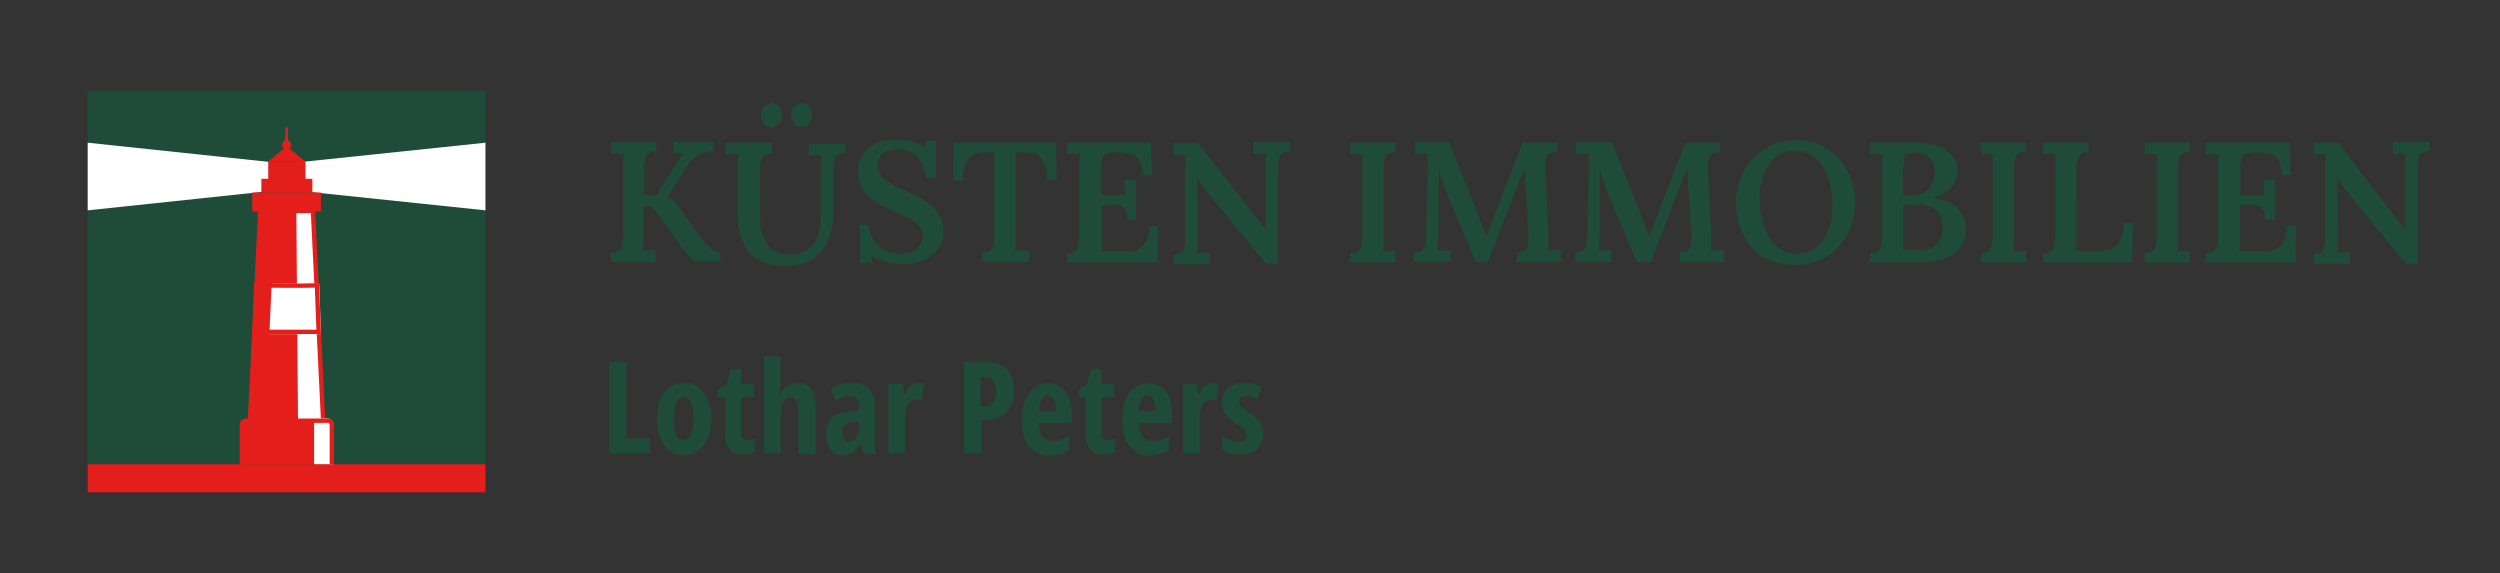 <svg xmlns="http://www.w3.org/2000/svg" xmlns:xlink="http://www.w3.org/1999/xlink" id="Ebene_1" x="0px" y="0px" viewBox="0 0 436.2 100" style="enable-background:new 0 0 436.2 100;" xml:space="preserve"><rect x="0" y="0" width="436.2" height="100" fill="#333333" stroke="none"/><style type="text/css">	.st0{fill:#1F4C39;}	.st1{fill:#FFFFFF;}	.st2{fill:#E41F1B;}	.st3{fill:none;stroke:#E41F1B;stroke-width:0.76;}	.st4{clip-path:url(#SVGID_00000069359609483410419450000001381683427800246192_);fill:#E41F1B;}	.st5{clip-path:url(#SVGID_00000106843418062047148460000016089445852380717492_);fill:#FFFFFF;}	.st6{clip-path:url(#SVGID_00000092455378245678612080000006461768276526075278_);fill:none;stroke:#E41F1B;stroke-width:0.76;}	.st7{clip-path:url(#SVGID_00000092455378245678612080000006461768276526075278_);fill:#E41F1B;}	.st8{clip-path:url(#SVGID_00000171717835792291739090000009889034822162928818_);fill:none;stroke:#E41F1B;stroke-width:0.76;}	.st9{clip-path:url(#SVGID_00000124146580656594043570000013697669806761777849_);fill:#E41F1B;}</style><g>	<path class="st0" d="M421.8,46l0-16.6c0-0.8,0.1-1.4,0.2-1.8c0.1-0.4,0.3-0.7,0.6-0.9c0.3-0.2,0.7-0.3,1.3-0.3v-1.6h-6.4v2  c0.3,0,0.6,0,1.1,0c0.4,0,0.8,0,1.1,0c0,0.3,0,0.6-0.1,1.1c0,0.5,0,0.9,0,1.4v10.8h0c-0.2-0.3-0.5-0.7-0.8-1.1  c-0.3-0.4-0.7-0.9-1.1-1.4L408,24.9h-4.3v2c0.3,0,0.6,0,1,0c0.4,0,0.8,0,1.1,0c0,0.3,0,0.6-0.1,1.1c0,0.4,0,0.9,0,1.4l0,12.4  c0,0.6-0.1,1.1-0.2,1.5c-0.1,0.4-0.4,0.6-0.6,0.8c-0.3,0.1-0.7,0.2-1.2,0.3v1.6h6.3v-2c-0.3,0-0.6,0-1,0s-0.8,0-1.2,0.1  c0-0.3,0.1-0.7,0.1-1.2c0-0.5,0-1,0-1.5l-0.1-10.4h0c0.2,0.3,0.5,0.7,0.7,1c0.2,0.3,0.5,0.6,0.7,1L419.7,46H421.8z M397,38.3v-6.9  h-2l0.1,2.6l-4.2,0v-4.5c0-0.8,0.1-1.4,0.2-1.8c0.1-0.4,0.3-0.7,0.6-0.8c0.3-0.2,0.7-0.2,1.2-0.3l1.5,0c0.6,0,1.2,0.1,1.8,0.3  c0.6,0.2,1,0.6,1.4,1.1c0.4,0.6,0.5,1.4,0.5,2.5h1.6l-0.2-5.6h-14.6v2c0.3,0,0.6,0,1,0c0.4,0,0.8,0,1.2,0c0,0.3,0,0.6-0.1,1.1  c0,0.5,0,0.9,0,1.4v11.8c0,0.8-0.1,1.3-0.2,1.8c-0.1,0.4-0.3,0.7-0.6,0.9c-0.3,0.2-0.7,0.3-1.3,0.3v1.6h15.6l0.1-6.3h-1.6  c0,1.1-0.2,2-0.5,2.6s-0.8,1.1-1.4,1.4c-0.6,0.3-1.2,0.4-1.9,0.4l-4.5,0c0-0.3,0.1-0.6,0.1-1.1c0-0.4,0-0.9,0-1.5v-5.5l1.2-0.1  c0.7,0,1.2,0,1.7,0.1c0.5,0.1,0.8,0.3,1.1,0.7c0.2,0.4,0.4,1,0.4,1.8H397z M382.1,24.9h-7.9v2c0.3,0,0.6,0,1,0c0.4,0,0.8,0,1.2,0  c0,0.3,0,0.6-0.1,1.1c0,0.5,0,0.9,0,1.4v11.8c0,0.8-0.1,1.3-0.2,1.8c-0.1,0.4-0.3,0.7-0.6,0.9c-0.3,0.2-0.7,0.3-1.3,0.3v1.6h7.9v-2  c-0.3,0-0.6,0-1,0c-0.4,0-0.8,0-1.2,0.1c0-0.3,0.1-0.6,0.1-1.1c0-0.5,0-1,0-1.5V29.5c0-0.8,0.1-1.4,0.2-1.8  c0.1-0.4,0.3-0.7,0.6-0.9c0.3-0.2,0.7-0.3,1.3-0.3V24.9z M372,45.7l0.2-6.8h-1.7c0,1.7-0.3,2.9-1,3.7c-0.7,0.8-1.6,1.2-2.8,1.2  l-4.5,0c0-0.3,0.1-0.6,0.1-1.1s0-0.9,0-1.5V29.5c0-0.8,0.1-1.4,0.2-1.8c0.1-0.4,0.3-0.7,0.6-0.9c0.3-0.2,0.7-0.3,1.3-0.3v-1.6h-7.9  v2c0.3,0,0.6,0,1,0c0.4,0,0.8,0,1.2,0c0,0.3,0,0.6-0.1,1.1c0,0.5,0,0.9,0,1.4v11.8c0,0.8-0.1,1.3-0.2,1.8c-0.1,0.4-0.3,0.7-0.6,0.9  s-0.7,0.3-1.3,0.3v1.6H372z M353.5,24.9h-7.9v2c0.3,0,0.6,0,1,0c0.4,0,0.8,0,1.2,0c0,0.3,0,0.6-0.1,1.1c0,0.5,0,0.9,0,1.4v11.8  c0,0.8-0.1,1.3-0.2,1.8c-0.1,0.4-0.3,0.7-0.6,0.9s-0.7,0.3-1.3,0.3v1.6h7.9v-2c-0.3,0-0.6,0-1,0c-0.4,0-0.8,0-1.2,0.1  c0-0.3,0.1-0.6,0.1-1.1c0-0.5,0-1,0-1.5V29.5c0-0.8,0.1-1.4,0.2-1.8c0.1-0.4,0.3-0.7,0.6-0.9c0.3-0.2,0.7-0.3,1.3-0.3V24.9z   M332.1,29.2c0-0.8,0.1-1.3,0.2-1.7c0.1-0.4,0.3-0.6,0.6-0.7c0.3-0.1,0.6-0.2,1-0.2c0.6,0,1.1,0.1,1.7,0.3c0.5,0.2,1,0.5,1.4,1  c0.4,0.5,0.6,1.2,0.6,2c0,0.7-0.1,1.4-0.4,2c-0.2,0.6-0.6,1.1-1.2,1.5c-0.5,0.4-1.3,0.6-2.2,0.6l-1.8,0V29.2z M332.1,42.8  c0-0.4,0-0.9,0-1.5v-5.5c0.4,0,0.8-0.1,1.2-0.1h1.4c0.7,0,1.4,0.1,2.1,0.4c0.6,0.2,1.2,0.6,1.6,1.2c0.4,0.6,0.6,1.4,0.6,2.4  c0,1.2-0.3,2.2-1,2.9c-0.7,0.7-1.7,1.1-3,1.1c-0.2,0-0.5,0-0.9,0c-0.3,0-0.7,0-1.1,0s-0.7,0-1.1,0  C332.1,43.6,332.1,43.3,332.1,42.8 M335.9,45.7c1.4,0,2.6-0.2,3.7-0.7c1.1-0.5,1.9-1.1,2.5-2c0.6-0.9,0.9-1.9,0.9-3.2  c0-1.3-0.5-2.5-1.5-3.5c-1-1-2.5-1.6-4.5-1.8v0c1-0.2,1.8-0.6,2.5-1c0.7-0.5,1.1-1,1.5-1.5c0.3-0.6,0.5-1.2,0.5-1.8  c0.1-1.8-0.6-3.1-1.9-4s-3.2-1.3-5.6-1.3c-1.3,0-2.6,0-3.9,0c-1.3,0-2.6,0-3.8,0v2c0.3,0,0.6,0,1,0c0.4,0,0.8,0,1.2,0  c0,0.3,0,0.6-0.1,1.1c0,0.5,0,1,0,1.5v11.7c0,0.8-0.1,1.4-0.2,1.8c-0.1,0.4-0.3,0.7-0.6,0.9c-0.3,0.2-0.7,0.3-1.3,0.3v1.6H335.9z   M310.5,43.4c-0.8-0.6-1.5-1.4-2-2.3c-0.5-1-0.9-2-1.1-3.1c-0.2-1.1-0.4-2.1-0.4-3.1c0-1,0.1-2,0.3-3c0.2-1,0.6-1.9,1.1-2.8  c0.5-0.8,1.1-1.5,1.9-2c0.8-0.5,1.7-0.8,2.8-0.8c1.1,0,2,0.2,2.9,0.7c0.8,0.5,1.5,1.2,2.1,2.1c0.5,0.9,1,1.9,1.2,3  c0.3,1.2,0.4,2.4,0.4,3.7c0,1-0.1,2-0.3,3c-0.2,1-0.6,1.9-1.1,2.7c-0.5,0.8-1.1,1.5-1.9,2c-0.8,0.5-1.7,0.8-2.8,0.8  C312.3,44.3,311.3,44,310.5,43.4 M317.9,45.2c1.3-0.7,2.4-1.5,3.3-2.6c0.9-1.1,1.5-2.3,1.9-3.5c0.4-1.3,0.6-2.5,0.6-3.7  c0-1.2-0.2-2.5-0.6-3.8c-0.4-1.3-1-2.4-1.9-3.5c-0.8-1.1-1.9-1.9-3.2-2.6c-1.3-0.7-2.9-1-4.7-1c-1.8,0-3.3,0.3-4.6,1  c-1.3,0.7-2.4,1.5-3.3,2.6c-0.9,1.1-1.5,2.2-1.9,3.5c-0.4,1.3-0.6,2.5-0.6,3.8c0,1.3,0.2,2.6,0.6,3.9c0.4,1.3,1,2.5,1.8,3.5  c0.8,1.1,1.9,1.9,3.2,2.5c1.3,0.6,2.9,0.9,4.8,0.9C315,46.2,316.6,45.8,317.9,45.2 M287.9,46l6.1-15.8c0-0.1,0.1-0.3,0.2-0.4  c0.1-0.1,0.1-0.3,0.2-0.4c0,0.5,0,1.1,0.1,1.6c0,0.6,0,1.1,0.1,1.6c0,0.5,0.1,0.9,0.1,1.1l0.4,7.5c0,0.8,0,1.4-0.1,1.8  c-0.1,0.4-0.4,0.7-0.7,0.8c-0.3,0.2-0.7,0.2-1.2,0.3v1.6h7.7v-2c-0.3,0-0.6,0-1.1,0c-0.4,0-0.8,0-1.2,0.1c0-0.3,0-0.6,0.1-1  c0-0.4,0-0.9,0-1.4l-0.6-12.1c0-0.8,0-1.4,0.2-1.8c0.2-0.4,0.4-0.6,0.7-0.8c0.3-0.1,0.7-0.2,1.2-0.2v-1.6h-6  c-0.8,2.1-1.7,4.3-2.5,6.3c-0.8,2.1-1.6,4.2-2.4,6.3c-0.2,0.6-0.5,1.2-0.7,1.9c-0.2,0.7-0.5,1.3-0.7,2h0c-0.2-0.4-0.3-0.9-0.6-1.5  c-0.2-0.6-0.4-1.2-0.7-1.8c-0.2-0.6-0.4-1.1-0.6-1.7l-4.7-11.6H275v2c0.3,0,0.6,0,1.1,0c0.4,0,0.8,0,1.1,0c0,0.3,0,0.7,0,1.1  c0,0.5,0,0.9,0,1.4l-0.3,12.1c0,0.7-0.1,1.2-0.2,1.6c-0.1,0.4-0.4,0.6-0.7,0.8c-0.3,0.1-0.7,0.2-1.2,0.3v1.6h6.4v-2  c-0.3,0-0.6,0-1.1,0c-0.4,0-0.8,0-1.2,0.1c0-0.3,0.1-0.7,0.1-1.2c0-0.5,0-1,0.1-1.5c0-0.6,0-1.3,0-2s0-1.4,0-2c0-0.7,0-1.3,0-2  c0-0.6,0-1.2,0-1.8c0-0.7,0-1.4,0-2.1s0-1.5-0.1-2.3c0.2,0.9,0.5,1.7,0.7,2.5c0.3,0.8,0.5,1.6,0.8,2.2c0.3,0.7,0.5,1.2,0.7,1.7  c0.7,1.8,1.5,3.5,2.2,5.2c0.7,1.7,1.5,3.5,2.2,5.2H287.9z M259.5,46l6.1-15.8c0-0.1,0.1-0.3,0.2-0.4c0.1-0.1,0.1-0.3,0.2-0.4  c0,0.5,0,1.1,0.1,1.6c0,0.6,0,1.1,0.1,1.6c0,0.5,0.1,0.9,0.1,1.1l0.4,7.5c0,0.8,0,1.4-0.1,1.8c-0.1,0.4-0.4,0.7-0.7,0.8  c-0.3,0.2-0.7,0.2-1.2,0.3v1.6h7.7v-2c-0.3,0-0.6,0-1.1,0c-0.4,0-0.8,0-1.2,0.1c0-0.3,0-0.6,0.1-1c0-0.4,0-0.9,0-1.4l-0.6-12.1  c0-0.8,0-1.4,0.2-1.8c0.2-0.4,0.4-0.6,0.7-0.8c0.3-0.1,0.7-0.2,1.2-0.2v-1.6h-6c-0.8,2.1-1.7,4.3-2.5,6.3c-0.8,2.1-1.6,4.2-2.4,6.3  c-0.2,0.6-0.5,1.2-0.7,1.9c-0.2,0.7-0.5,1.3-0.7,2h0c-0.2-0.4-0.3-0.9-0.6-1.5c-0.2-0.6-0.4-1.2-0.7-1.8c-0.2-0.6-0.4-1.1-0.6-1.7  l-4.7-11.6h-5.9v2c0.3,0,0.6,0,1.1,0c0.4,0,0.8,0,1.1,0c0,0.3,0,0.7,0,1.1c0,0.5,0,0.9,0,1.4l-0.3,12.1c0,0.7-0.1,1.2-0.2,1.6  c-0.1,0.4-0.4,0.6-0.7,0.8c-0.3,0.1-0.7,0.2-1.2,0.3v1.6h6.4v-2c-0.3,0-0.6,0-1.1,0c-0.4,0-0.8,0-1.2,0.1c0-0.3,0.1-0.7,0.1-1.2  c0-0.5,0-1,0.1-1.5c0-0.6,0-1.3,0-2s0-1.4,0-2c0-0.7,0-1.3,0-2c0-0.6,0-1.2,0-1.8c0-0.7,0-1.4,0-2.1c0-0.7,0-1.5-0.1-2.3  c0.2,0.9,0.5,1.7,0.7,2.5c0.3,0.8,0.5,1.6,0.8,2.2c0.3,0.7,0.5,1.2,0.7,1.7c0.7,1.8,1.5,3.5,2.2,5.2c0.7,1.7,1.5,3.5,2.2,5.2H259.5  z M243.5,24.9h-7.9v2c0.3,0,0.6,0,1,0c0.4,0,0.8,0,1.2,0c0,0.3,0,0.6-0.1,1.1c0,0.5,0,0.9,0,1.4v11.8c0,0.8-0.1,1.3-0.2,1.8  c-0.1,0.4-0.3,0.7-0.6,0.9s-0.7,0.3-1.3,0.3v1.6h7.9v-2c-0.3,0-0.6,0-1,0c-0.4,0-0.8,0-1.2,0.1c0-0.3,0.1-0.6,0.1-1.1  c0-0.5,0-1,0-1.5V29.5c0-0.8,0.1-1.4,0.2-1.8c0.1-0.4,0.3-0.7,0.6-0.9c0.3-0.2,0.7-0.3,1.3-0.3V24.9z M223,46l0-16.6  c0-0.8,0.1-1.4,0.2-1.8c0.1-0.4,0.3-0.7,0.6-0.9c0.3-0.2,0.7-0.3,1.3-0.3v-1.6h-6.4v2c0.3,0,0.6,0,1.1,0c0.4,0,0.8,0,1.1,0  c0,0.3,0,0.6-0.1,1.1c0,0.5,0,0.9,0,1.4v10.8h0c-0.2-0.3-0.5-0.7-0.8-1.1c-0.3-0.4-0.7-0.9-1.1-1.4l-9.8-12.6h-4.3v2  c0.3,0,0.6,0,1,0c0.4,0,0.8,0,1.1,0c0,0.3,0,0.6-0.1,1.1c0,0.4,0,0.9,0,1.4l0,12.4c0,0.6-0.1,1.1-0.2,1.5c-0.1,0.4-0.4,0.6-0.6,0.8  c-0.3,0.1-0.7,0.2-1.2,0.3v1.6h6.3v-2c-0.3,0-0.6,0-1,0c-0.4,0-0.8,0-1.2,0.1c0-0.3,0.1-0.7,0.1-1.2c0-0.5,0-1,0-1.5l-0.1-10.4h0  c0.2,0.3,0.5,0.7,0.7,1c0.2,0.3,0.5,0.6,0.7,1L220.9,46H223z M198.2,38.3v-6.9h-2l0.1,2.6l-4.2,0v-4.5c0-0.8,0.1-1.4,0.2-1.8  c0.1-0.4,0.3-0.7,0.6-0.8c0.3-0.2,0.7-0.2,1.2-0.3l1.5,0c0.6,0,1.2,0.1,1.8,0.3c0.6,0.2,1,0.6,1.4,1.1s0.6,1.4,0.6,2.5h1.6  l-0.2-5.6h-14.6v2c0.3,0,0.6,0,1,0c0.4,0,0.8,0,1.2,0c0,0.3,0,0.6-0.1,1.1c0,0.5,0,0.9,0,1.4v11.8c0,0.8-0.1,1.3-0.2,1.8  c-0.1,0.4-0.3,0.7-0.6,0.9s-0.7,0.3-1.3,0.3v1.6H202l0.1-6.3h-1.6c0,1.1-0.2,2-0.5,2.6s-0.8,1.1-1.4,1.4c-0.6,0.3-1.2,0.4-1.9,0.4  l-4.5,0c0-0.3,0.1-0.6,0.1-1.1c0-0.4,0-0.9,0-1.5v-5.5l1.2-0.1c0.7,0,1.2,0,1.7,0.1c0.5,0.1,0.8,0.3,1.1,0.7c0.2,0.4,0.4,1,0.4,1.8  H198.2z M184.4,31.5l-0.2-6.6h-17.8l-0.1,6.6h1.7c0-1.7,0.3-2.9,0.9-3.7c0.6-0.8,1.5-1.2,2.7-1.2h1.9l0,14.5c0,0.8-0.1,1.3-0.2,1.8  c-0.1,0.4-0.3,0.7-0.6,0.9c-0.3,0.2-0.7,0.3-1.3,0.3v1.6h8.1v-2c-0.3,0-0.6,0-1.1,0s-0.9,0-1.3,0.1c0-0.3,0.1-0.6,0.1-1.1  c0-0.5,0-1,0-1.5V26.6h1.8c0.8,0,1.5,0.1,2.1,0.5c0.5,0.4,1,0.9,1.2,1.6c0.3,0.7,0.4,1.6,0.4,2.7H184.4z M163.3,31.4v-6.8h-2  l0.1,1.2c-0.7-0.5-1.5-0.9-2.5-1.1c-0.9-0.2-1.8-0.3-2.6-0.3c-1.3,0-2.3,0.2-3.2,0.5c-0.9,0.4-1.5,0.8-2,1.4  c-0.5,0.6-0.9,1.2-1.1,1.8c-0.2,0.6-0.3,1.3-0.3,1.8c0,1,0.2,1.8,0.5,2.5c0.3,0.7,0.8,1.3,1.4,1.9c0.6,0.5,1.3,1,2.1,1.5  c0.8,0.4,1.6,0.8,2.5,1.2c0.8,0.3,1.6,0.7,2.3,1c0.7,0.4,1.3,0.8,1.8,1.3c0.5,0.5,0.7,1.1,0.7,1.9c0,0.6-0.2,1.1-0.5,1.6  c-0.3,0.5-0.8,0.8-1.4,1.1c-0.6,0.3-1.2,0.4-2,0.4c-1.4,0-2.7-0.4-3.7-1.3c-1-0.9-1.7-2.1-1.9-3.8H150l0.1,6.7h2l-0.1-1.3  c0.8,0.5,1.6,0.9,2.6,1.1c0.9,0.2,1.8,0.4,2.6,0.4c1.5,0,2.8-0.2,3.9-0.7c1.1-0.5,2-1.2,2.6-2.1s0.9-1.9,0.9-3.1  c0-1-0.2-1.8-0.6-2.5c-0.4-0.7-0.9-1.3-1.6-1.9c-0.7-0.5-1.4-1-2.1-1.4c-0.8-0.4-1.5-0.7-2.3-1.1c-1-0.4-1.9-0.9-2.6-1.3  c-0.7-0.4-1.3-0.9-1.7-1.4c-0.4-0.5-0.6-1.1-0.6-1.8c0-0.8,0.3-1.5,1-2c0.6-0.6,1.5-0.8,2.4-0.8c1,0,1.9,0.2,2.6,0.6  c0.7,0.4,1.3,1,1.7,1.8c0.4,0.8,0.7,1.7,0.9,2.7H163.3z M141.2,21.6c0.4-0.4,0.5-0.9,0.5-1.5c0-0.6-0.2-1.1-0.5-1.5  c-0.3-0.4-0.8-0.6-1.3-0.6c-0.5,0-0.9,0.2-1.3,0.6c-0.4,0.4-0.6,0.9-0.6,1.5c0,0.6,0.2,1.1,0.6,1.5c0.4,0.4,0.8,0.6,1.3,0.6  C140.4,22.2,140.8,22,141.2,21.6 M135.9,21.6c0.4-0.4,0.6-0.9,0.6-1.5c0-0.6-0.2-1.1-0.5-1.5c-0.3-0.4-0.8-0.6-1.3-0.6  c-0.5,0-0.9,0.2-1.3,0.6c-0.4,0.4-0.6,0.9-0.6,1.5c0,0.6,0.2,1.1,0.5,1.5s0.8,0.6,1.3,0.6C135.1,22.2,135.5,22,135.9,21.6   M134.5,24.9h-7.9v2c0.3,0,0.6,0,1,0c0.4,0,0.8,0,1.2,0c0,0.3,0,0.7-0.1,1.3c0,0.6,0,1.1,0,1.6v6.8c0,1.5,0.1,2.8,0.4,4  c0.3,1.2,0.7,2.2,1.4,3.1c0.6,0.9,1.5,1.5,2.6,2c1.1,0.5,2.5,0.7,4.1,0.7c1.3,0,2.4-0.2,3.4-0.6c1-0.4,1.9-1,2.6-1.8s1.3-1.8,1.6-3  c0.4-1.2,0.6-2.5,0.6-4.1l0-7.2c0-0.8,0.1-1.4,0.2-1.8c0.1-0.4,0.3-0.7,0.6-0.9c0.3-0.2,0.7-0.3,1.3-0.3v-1.6h-6.4v2  c0.3,0,0.6,0,1,0c0.4,0,0.8,0,1.2,0c0,0.3-0.1,0.6-0.1,1.1c0,0.5,0,0.9,0,1.4l0,8c0,1.5-0.2,2.7-0.6,3.8c-0.4,1-1,1.8-1.9,2.3  c-0.8,0.5-1.8,0.8-3,0.7c-0.9,0-1.6-0.1-2.2-0.4s-1.2-0.7-1.6-1.3c-0.4-0.6-0.8-1.3-1-2.2c-0.2-0.9-0.3-1.9-0.3-3.1v-8  c0-0.6,0.1-1.1,0.2-1.5c0.1-0.3,0.3-0.6,0.7-0.8c0.3-0.2,0.7-0.2,1.2-0.3V24.9z M114.4,45.7v-2c-0.3,0-0.6,0-1,0  c-0.4,0-0.8,0-1.2,0.1c0-0.3,0.1-0.6,0.1-1.1c0-0.5,0-1,0-1.5v-5.2l1.2,0c0.3,0.2,0.6,0.5,0.9,0.9c0.3,0.4,0.7,0.8,1,1.2l3.1,4.5  c0.3,0.4,0.7,0.9,1.1,1.3c0.4,0.5,0.8,0.9,1.1,1.2c0.3,0.3,0.6,0.5,0.8,0.5h4.2v-1.6c-0.4,0-0.9-0.1-1.3-0.4  c-0.4-0.2-0.9-0.6-1.3-1.1c-0.4-0.5-0.9-1.1-1.4-1.8l-3.1-4.4c-0.3-0.4-0.6-0.7-0.9-1.1c-0.3-0.3-0.7-0.6-1.2-0.9l2.9-4.6  c0.6-1,1.2-1.7,1.7-2.1c0.6-0.5,1.1-0.8,1.7-0.9c0.6-0.2,1.1-0.3,1.7-0.3v-1.6h-7v1.9c0.3,0,0.6,0,0.9,0c0.3,0,0.7,0,1,0  c-0.3,0.2-0.7,0.6-1,1.2c-0.4,0.6-0.7,1.1-1,1.6l-2.8,4.5h-2.2v-4.6c0-0.8,0.1-1.4,0.2-1.8c0.1-0.4,0.3-0.7,0.6-0.9  c0.3-0.2,0.7-0.3,1.3-0.3v-1.6h-7.9v2c0.3,0,0.6,0,1,0c0.4,0,0.8,0,1.2,0c0,0.3,0,0.6-0.1,1.1c0,0.5,0,0.9,0,1.4v11.8  c0,0.8-0.1,1.3-0.2,1.8c-0.1,0.4-0.3,0.7-0.6,0.9c-0.3,0.2-0.7,0.3-1.3,0.3v1.6H114.4z"></path>	<path class="st0" d="M220.1,74.2c-0.2-0.4-0.4-0.8-0.7-1.1c-0.3-0.3-0.8-0.7-1.6-1.2c-0.6-0.4-1-0.7-1.3-0.9  c-0.2-0.3-0.3-0.5-0.3-0.9c0-0.3,0.1-0.5,0.3-0.7c0.2-0.2,0.5-0.3,0.8-0.3c0.6,0,1.3,0.2,2,0.6l0.9-2.1c-1-0.6-2-0.8-3-0.8  c-1.2,0-2.2,0.3-2.9,0.9c-0.7,0.6-1.1,1.4-1.1,2.4c0,0.8,0.2,1.5,0.6,2.1c0.4,0.6,1,1.1,1.9,1.7c0.7,0.4,1.1,0.7,1.4,1  c0.2,0.3,0.4,0.6,0.4,1c0,0.4-0.1,0.7-0.4,0.9c-0.2,0.2-0.6,0.3-1,0.3c-0.4,0-0.9-0.1-1.4-0.3s-1-0.4-1.4-0.7v2.5  c0.8,0.5,1.8,0.7,3,0.7c1.3,0,2.4-0.3,3.1-1c0.7-0.7,1-1.6,1-2.8C220.4,75.1,220.3,74.6,220.1,74.2 M210.2,67.3  c-0.4,0.3-0.7,0.9-1,1.6h-0.1l-0.3-1.9h-2.4v12.1h2.9v-6.2c0-1.1,0.2-1.9,0.6-2.4c0.4-0.6,0.9-0.8,1.6-0.8c0.3,0,0.6,0,0.8,0.1  l0.3-2.8c-0.3-0.1-0.7-0.2-1-0.2C211.1,66.8,210.6,67,210.2,67.3 M201.2,69.7c0.3,0.5,0.4,1.1,0.4,2h-2.9c0-0.9,0.2-1.6,0.5-2  c0.3-0.4,0.6-0.7,1-0.7C200.6,69,201,69.3,201.2,69.7 M204,78.5v-2.4c-1,0.6-1.9,0.9-2.9,0.9c-0.7,0-1.3-0.3-1.7-0.8  c-0.4-0.5-0.6-1.3-0.7-2.4h5.8v-1.5c0-1.7-0.4-3.1-1.1-4c-0.8-1-1.8-1.4-3.1-1.4c-1.4,0-2.5,0.6-3.3,1.7c-0.8,1.1-1.2,2.7-1.2,4.7  c0,2,0.4,3.5,1.3,4.6c0.9,1.1,2.1,1.6,3.6,1.6C201.9,79.4,203,79.1,204,78.5 M192.2,75.7v-6.4h2.2V67h-2.2v-2.6h-1.8l-0.7,2.6  l-1.5,1v1.3h1.2v6.3c0,1.3,0.3,2.2,0.8,2.8c0.5,0.6,1.3,0.9,2.3,0.9c0.9,0,1.6-0.2,2.1-0.5v-2.3c-0.5,0.2-0.9,0.3-1.3,0.3  C192.5,76.9,192.2,76.5,192.2,75.7 M183.8,69.7c0.3,0.5,0.4,1.1,0.4,2h-2.9c0-0.9,0.2-1.6,0.5-2c0.3-0.4,0.6-0.7,1-0.7  C183.2,69,183.5,69.3,183.8,69.7 M186.5,78.5v-2.4c-1,0.6-2,0.9-2.9,0.9c-0.7,0-1.3-0.3-1.7-0.8c-0.4-0.5-0.6-1.3-0.7-2.4h5.8v-1.5  c0-1.7-0.4-3.1-1.1-4c-0.8-1-1.8-1.4-3.1-1.4c-1.4,0-2.5,0.6-3.3,1.7c-0.8,1.1-1.2,2.7-1.2,4.7c0,2,0.4,3.5,1.3,4.6  c0.9,1.1,2.1,1.6,3.6,1.6C184.4,79.4,185.6,79.1,186.5,78.5 M171.1,65.8h0.7c0.7,0,1.2,0.2,1.5,0.6c0.3,0.4,0.5,1,0.5,1.9  c0,0.9-0.2,1.6-0.5,2c-0.4,0.4-0.9,0.6-1.6,0.6h-0.6V65.8z M172.2,63.2h-4v15.9h3v-5.8h0.7c1.6,0,2.8-0.5,3.7-1.4  c0.9-0.9,1.3-2.2,1.3-3.9C176.9,64.9,175.3,63.2,172.2,63.2 M158.9,67.3c-0.4,0.3-0.7,0.9-1,1.6h-0.1l-0.3-1.9H155v12.1h2.9v-6.2  c0-1.1,0.2-1.9,0.6-2.4c0.4-0.6,0.9-0.8,1.6-0.8c0.3,0,0.6,0,0.8,0.1l0.3-2.8c-0.3-0.1-0.7-0.2-1-0.2  C159.7,66.8,159.2,67,158.9,67.3 M147,75.6c0-0.7,0.2-1.2,0.5-1.5c0.3-0.3,0.8-0.5,1.5-0.6l0.9,0v1c0,0.8-0.2,1.4-0.5,1.9  c-0.3,0.5-0.7,0.7-1.3,0.7C147.3,77.1,147,76.6,147,75.6 M152.7,79.1V71c0-1.3-0.3-2.4-1-3.1c-0.7-0.7-1.6-1.1-2.9-1.1  c-1.4,0-2.7,0.4-3.9,1.1l1,2c0.9-0.6,1.8-0.8,2.5-0.8c1,0,1.5,0.6,1.5,1.7v0.9l-1.6,0.1c-1.4,0.1-2.4,0.4-3.1,1  c-0.7,0.6-1.1,1.6-1.1,2.8c0,1.2,0.3,2.1,0.8,2.8s1.2,1,2.1,1c0.7,0,1.3-0.1,1.7-0.4c0.5-0.3,0.9-0.8,1.3-1.5h0.1l0.6,1.7H152.7z   M142.3,79.1v-7.9c0-1.5-0.3-2.6-0.8-3.3c-0.6-0.8-1.4-1.1-2.5-1.1c-1.2,0-2.1,0.6-2.7,1.8h-0.2c0.1-1.2,0.1-2.1,0.1-2.6v-3.8h-2.9  v16.9h2.9v-5.8c0-1.3,0.1-2.3,0.4-3c0.3-0.7,0.7-1,1.4-1c0.9,0,1.3,0.9,1.3,2.7v7.2H142.3z M129.3,75.7v-6.4h2.2V67h-2.2v-2.6h-1.8  l-0.7,2.6l-1.5,1v1.3h1.2v6.3c0,1.3,0.3,2.2,0.8,2.8c0.5,0.6,1.3,0.9,2.3,0.9c0.9,0,1.6-0.2,2.1-0.5v-2.3c-0.5,0.2-0.9,0.3-1.3,0.3  C129.7,76.9,129.3,76.5,129.3,75.7 M118,70.2c0.3-0.6,0.7-0.9,1.3-0.9c0.6,0,1,0.3,1.3,0.9c0.3,0.6,0.4,1.6,0.4,2.8  c0,2.6-0.6,3.8-1.7,3.8c-0.6,0-1.1-0.3-1.3-1c-0.3-0.6-0.4-1.6-0.4-2.9C117.6,71.8,117.8,70.9,118,70.2 M122.8,68.5  c-0.8-1.1-2-1.7-3.4-1.7c-1.5,0-2.6,0.6-3.5,1.7c-0.8,1.1-1.3,2.6-1.3,4.6c0,1.3,0.2,2.4,0.6,3.3c0.4,1,0.9,1.7,1.6,2.2  c0.7,0.5,1.5,0.8,2.5,0.8c1.5,0,2.6-0.6,3.5-1.7c0.8-1.1,1.3-2.7,1.3-4.6C124.1,71.1,123.6,69.6,122.8,68.5 M113.4,79.1v-2.6h-4.1  V63.2h-3v15.9H113.4z"></path></g><rect x="15.3" y="15.8" class="st0" width="69.4" height="65.2"></rect><polygon class="st1" points="50.3,28.5 50.3,33.1 84.7,36.7 84.7,24.9 "></polygon><polygon class="st1" points="15.3,36.7 49.3,33.1 49.3,28.5 15.3,24.9 "></polygon><polygon class="st2" points="45.4,36.8 43.6,73.7 56.4,73.7 54.6,36.8 "></polygon><polygon class="st1" points="51.7,36.8 52,73.7 56.4,73.7 54.6,36.8 "></polygon><polygon class="st3" points="45.4,36.8 43.6,73.7 56.4,73.7 54.6,36.8 "></polygon><polygon class="st2" points="49.8,22.2 49.7,26 50.3,26 50.2,22.2 "></polygon><g>	<defs>		<rect id="SVGID_1_" x="15.3" y="15.8" width="69.4" height="65.2"></rect>	</defs>	<clipPath id="SVGID_00000158003348782635666930000006717954947748086423_">		<use xlink:href="#SVGID_1_" style="overflow:visible;"></use>	</clipPath>	<path style="clip-path:url(#SVGID_00000158003348782635666930000006717954947748086423_);fill:#E41F1B;" d="M42.9,73.4  c-0.4,0-0.7,0.3-0.7,0.7v8.3h15.7v-8.3c0-0.4-0.3-0.7-0.7-0.7H42.9z"></path></g><g>	<defs>		<path id="SVGID_00000044860655414536062130000016119971056467648650_" d="M42.9,73c-0.6,0-1.1,0.5-1.1,1.1v7h16.4v-7   c0-0.6-0.5-1.1-1.1-1.1H42.9z"></path>	</defs>	<clipPath id="SVGID_00000173133530381722121030000003963613477817806736_">		<use xlink:href="#SVGID_00000044860655414536062130000016119971056467648650_" style="overflow:visible;"></use>	</clipPath>			<rect x="54.8" y="71.5" style="clip-path:url(#SVGID_00000173133530381722121030000003963613477817806736_);fill:#FFFFFF;" width="14" height="11.8"></rect></g><g>	<defs>		<rect id="SVGID_00000067945913557533941060000017697308000830981011_" x="15.3" y="15.8" width="69.4" height="65.2"></rect>	</defs>	<clipPath id="SVGID_00000015329721496488206800000016107706773238165431_">		<use xlink:href="#SVGID_00000067945913557533941060000017697308000830981011_" style="overflow:visible;"></use>	</clipPath>			<path style="clip-path:url(#SVGID_00000015329721496488206800000016107706773238165431_);fill:none;stroke:#E41F1B;stroke-width:0.76;" d="  M42.9,73.4c-0.4,0-0.7,0.3-0.7,0.7v8.3h15.7v-8.3c0-0.4-0.3-0.7-0.7-0.7H42.9z"></path>	<path style="clip-path:url(#SVGID_00000015329721496488206800000016107706773238165431_);fill:#E41F1B;" d="M44.7,49.8  c-0.1,2.7-0.2,5.4-0.3,8.1h11.2c-0.1-2.7-0.2-5.4-0.3-8.1C51.8,49.9,48.2,49.8,44.7,49.8"></path></g><polygon class="st1" points="47,58.3 56,58.3 55.7,49.5 47.4,49.5 "></polygon><g>	<defs>		<rect id="SVGID_00000146471729724955449100000013476127138222216100_" x="15.3" y="15.8" width="69.4" height="65.2"></rect>	</defs>	<clipPath id="SVGID_00000150814366896157851530000011182678950296687278_">		<use xlink:href="#SVGID_00000146471729724955449100000013476127138222216100_" style="overflow:visible;"></use>	</clipPath>			<path style="clip-path:url(#SVGID_00000150814366896157851530000011182678950296687278_);fill:none;stroke:#E41F1B;stroke-width:0.76;" d="  M44.7,49.8c-0.1,2.7-0.2,5.4-0.3,8.1h11.2c-0.1-2.7-0.2-5.4-0.3-8.1C51.8,49.9,48.2,49.8,44.7,49.8z"></path></g><rect x="44" y="33.6" class="st2" width="12" height="3.3"></rect><rect x="45.6" y="31.2" class="st2" width="8.9" height="2.4"></rect><rect x="46.8" y="28.2" class="st2" width="6.5" height="3.4"></rect><polygon class="st2" points="50,25.5 46.8,28.2 53.3,28.2 "></polygon><g>	<defs>		<rect id="SVGID_00000070116929795496080660000008570459027796741820_" x="15.3" y="15.8" width="69.4" height="65.2"></rect>	</defs>	<clipPath id="SVGID_00000070103851884760446660000015901379829106883728_">		<use xlink:href="#SVGID_00000070116929795496080660000008570459027796741820_" style="overflow:visible;"></use>	</clipPath>	<path style="clip-path:url(#SVGID_00000070103851884760446660000015901379829106883728_);fill:#E41F1B;" d="M50,26.1  c0.4,0,0.8-0.3,0.8-0.8c0-0.4-0.3-0.8-0.8-0.8s-0.8,0.3-0.8,0.8C49.3,25.8,49.6,26.1,50,26.1"></path></g><rect x="15.3" y="81" class="st2" width="69.4" height="4.9"></rect></svg>